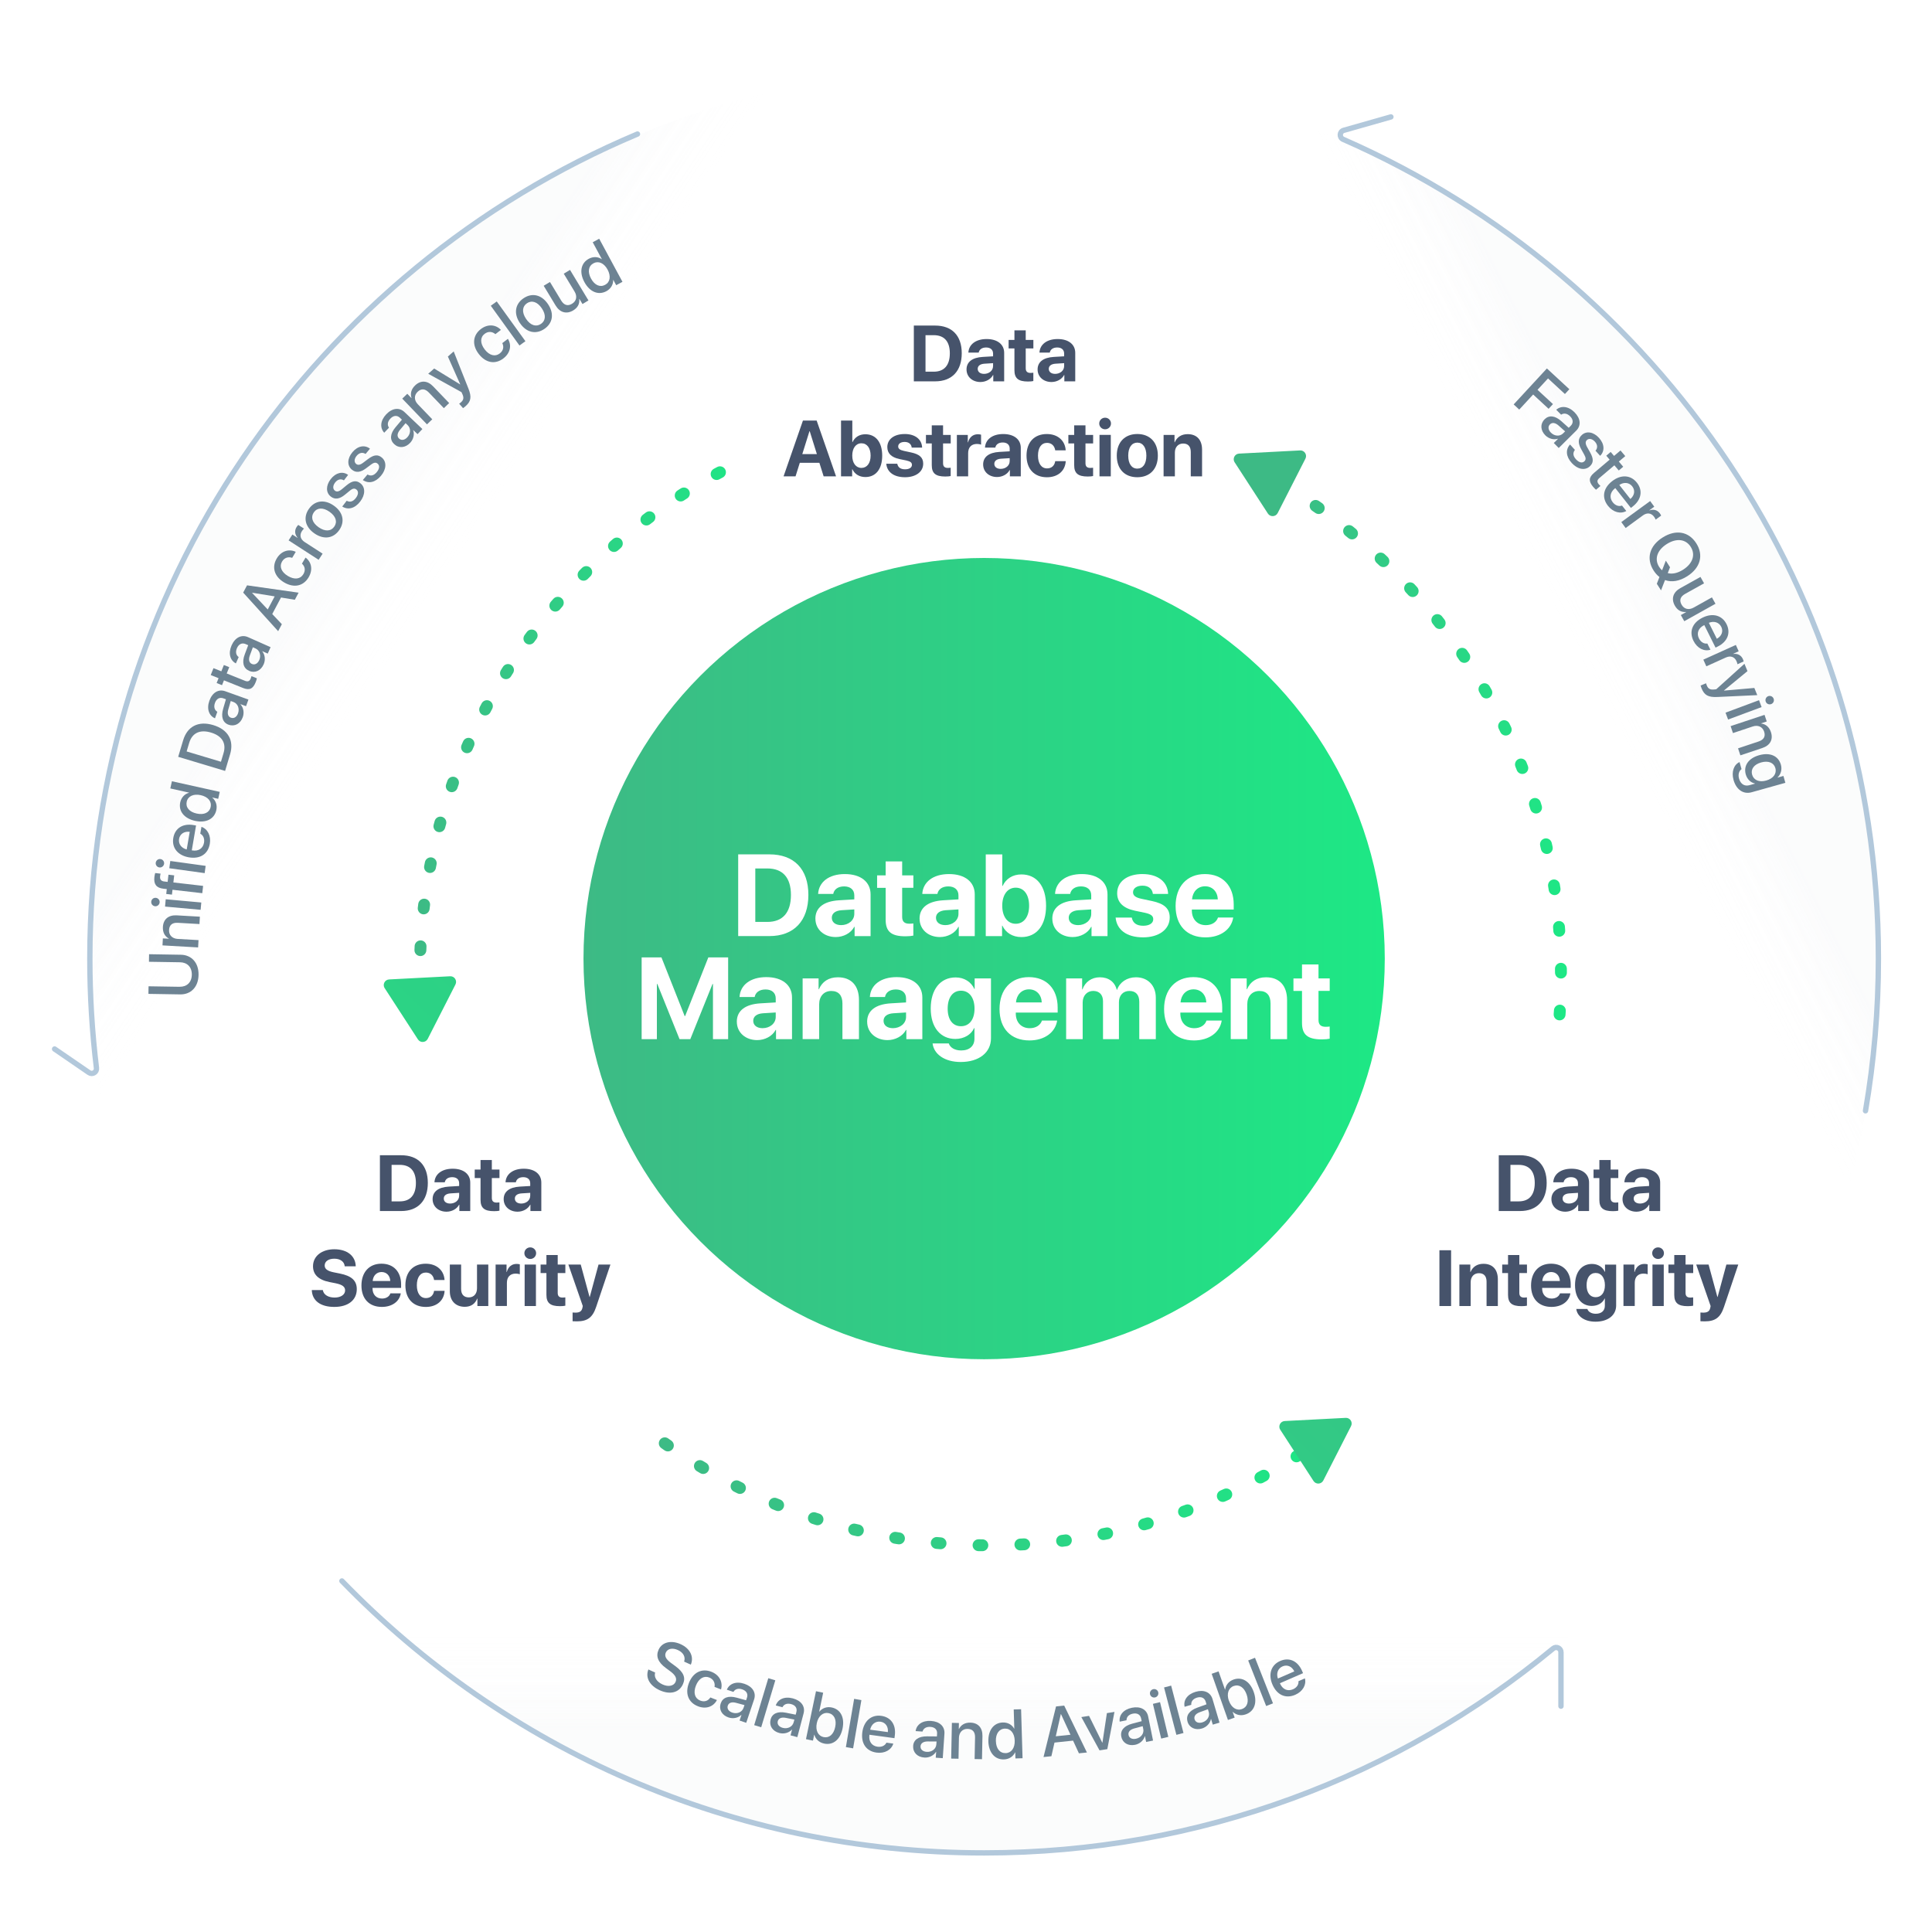 <?xml version="1.0" encoding="UTF-8"?>
<svg id="Layer_1" data-name="Layer 1" xmlns="http://www.w3.org/2000/svg" xmlns:xlink="http://www.w3.org/1999/xlink" viewBox="0 0 700 700">
  <defs>
    <style>
      .cls-1 {
        stroke: url(#linear-gradient-2);
      }

      .cls-1, .cls-2, .cls-3, .cls-4, .cls-5, .cls-6 {
        fill: none;
        stroke-linecap: round;
      }

      .cls-1, .cls-5, .cls-6 {
        stroke-dasharray: 0 0 1.38 13.79;
        stroke-miterlimit: 10;
        stroke-width: 4.3px;
      }

      .cls-7 {
        fill: #fff;
      }

      .cls-8 {
        fill: #6d8393;
      }

      .cls-2 {
        filter: url(#drop-shadow-16);
      }

      .cls-2, .cls-3, .cls-4 {
        stroke: #b2c8db;
        stroke-linejoin: round;
        stroke-width: 1.94px;
      }

      .cls-9 {
        fill: url(#linear-gradient);
        filter: url(#drop-shadow-14);
      }

      .cls-10 {
        fill: url(#linear-gradient-6);
      }

      .cls-11 {
        fill: url(#linear-gradient-9);
      }

      .cls-11, .cls-12, .cls-13 {
        opacity: .15;
      }

      .cls-14 {
        opacity: .75;
      }

      .cls-3 {
        filter: url(#drop-shadow-17);
      }

      .cls-15 {
        fill: url(#linear-gradient-5);
      }

      .cls-16 {
        fill: #46536b;
      }

      .cls-4 {
        filter: url(#drop-shadow-15);
      }

      .cls-17 {
        fill: url(#linear-gradient-7);
      }

      .cls-5 {
        stroke: url(#linear-gradient-4);
      }

      .cls-12 {
        fill: url(#linear-gradient-8);
      }

      .cls-6 {
        stroke: url(#linear-gradient-3);
      }

      .cls-13 {
        fill: url(#linear-gradient-10);
      }
    </style>
    <linearGradient id="linear-gradient" x1="211.4" y1="347.32" x2="501.73" y2="347.32" gradientUnits="userSpaceOnUse">
      <stop offset="0" stop-color="#3dba85"/>
      <stop offset="1" stop-color="#1de885"/>
    </linearGradient>
    <filter id="drop-shadow-14" filterUnits="userSpaceOnUse">
      <feOffset dx="0" dy="0"/>
      <feGaussianBlur result="blur" stdDeviation="14.33"/>
      <feFlood flood-color="#000" flood-opacity=".25"/>
      <feComposite in2="blur" operator="in"/>
      <feComposite in="SourceGraphic"/>
    </filter>
    <linearGradient id="linear-gradient-2" x1="149.97" y1="269.85" x2="274.99" y2="269.85" xlink:href="#linear-gradient"/>
    <linearGradient id="linear-gradient-3" x1="236.78" y1="539.07" x2="485.49" y2="539.07" xlink:href="#linear-gradient"/>
    <linearGradient id="linear-gradient-4" x1="461.76" y1="272.88" x2="567.72" y2="272.88" xlink:href="#linear-gradient"/>
    <linearGradient id="linear-gradient-5" x1="430.83" y1="199.93" x2="19.93" y2="610.83" xlink:href="#linear-gradient"/>
    <linearGradient id="linear-gradient-6" x1="369.22" y1="144.09" x2="-41.68" y2="554.99" xlink:href="#linear-gradient"/>
    <linearGradient id="linear-gradient-7" x1="611.47" y1="386.34" x2="200.57" y2="797.24" xlink:href="#linear-gradient"/>
    <linearGradient id="linear-gradient-8" x1="356.57" y1="671.21" x2="356.57" y2="589.94" gradientUnits="userSpaceOnUse">
      <stop offset=".54" stop-color="#d7dce2"/>
      <stop offset="1" stop-color="#fff" stop-opacity=".15"/>
    </linearGradient>
    <linearGradient id="linear-gradient-9" x1="640.98" y1="190.95" x2="567.06" y2="228.42" xlink:href="#linear-gradient-8"/>
    <linearGradient id="linear-gradient-10" x1="78.26" y1="178.8" x2="150.16" y2="226.4" xlink:href="#linear-gradient-8"/>
    <filter id="drop-shadow-15" filterUnits="userSpaceOnUse">
      <feOffset dx="0" dy="0"/>
      <feGaussianBlur result="blur-2" stdDeviation="31.99"/>
      <feFlood flood-color="#000" flood-opacity=".25"/>
      <feComposite in2="blur-2" operator="in"/>
      <feComposite in="SourceGraphic"/>
    </filter>
    <filter id="drop-shadow-16" filterUnits="userSpaceOnUse">
      <feOffset dx="0" dy="0"/>
      <feGaussianBlur result="blur-3" stdDeviation="31.99"/>
      <feFlood flood-color="#000" flood-opacity=".25"/>
      <feComposite in2="blur-3" operator="in"/>
      <feComposite in="SourceGraphic"/>
    </filter>
    <filter id="drop-shadow-17" filterUnits="userSpaceOnUse">
      <feOffset dx="0" dy="0"/>
      <feGaussianBlur result="blur-4" stdDeviation="31.99"/>
      <feFlood flood-color="#000" flood-opacity=".25"/>
      <feComposite in2="blur-4" operator="in"/>
      <feComposite in="SourceGraphic"/>
    </filter>
  </defs>
  <g>
    <circle class="cls-9" cx="356.57" cy="347.32" r="145.16"/>
    <path class="cls-1" d="m153.21,374.55c-.72-7.02-1.09-14.16-1.09-21.37,0-83.48,49.48-155.4,120.72-188.05"/>
    <path class="cls-6" d="m483.34,518.23c-34.62,26.15-77.74,41.67-124.49,41.67s-86.1-14.19-119.92-38.32"/>
    <path class="cls-5" d="m463.91,175.1c60.85,35.99,101.66,102.27,101.66,178.09,0,5.89-.24,11.72-.73,17.48"/>
    <path class="cls-15" d="m447.34,167.51l12.04,18.56c.86,1.33,2.83,1.22,3.55-.18l10.05-19.71c.72-1.41-.36-3.07-1.94-2.98l-22.09,1.15c-1.58.08-2.48,1.84-1.62,3.17Z"/>
    <path class="cls-10" d="m139.38,358.03l12.04,18.56c.86,1.33,2.83,1.22,3.55-.18l10.05-19.71c.72-1.41-.36-3.07-1.94-2.98l-22.09,1.15c-1.58.08-2.48,1.84-1.62,3.17Z"/>
    <path class="cls-17" d="m463.87,518.03l12.04,18.56c.86,1.33,2.83,1.22,3.55-.18l10.05-19.71c.72-1.41-.36-3.07-1.94-2.98l-22.09,1.15c-1.58.08-2.48,1.84-1.62,3.17Z"/>
    <g class="cls-14">
      <path class="cls-12" d="m600.28,561.28c-59.38,67.73-146.56,110.49-243.71,110.49s-184.33-42.76-243.71-110.49h133.09c33.11,17.21,70.73,26.91,110.62,26.91s77.51-9.71,110.62-26.91h133.09Z"/>
      <path class="cls-11" d="m680.58,347.78c0,39.14-6.94,76.66-19.66,111.4l-63.92-110.72v-.68c0-89.27-48.66-167.18-120.88-208.66l-63.85-110.59c152.41,26.42,268.31,159.28,268.31,319.25Z"/>
      <path class="cls-13" d="m300.86,28.53l-63.85,110.59c-72.22,41.48-120.88,119.39-120.88,208.66v.68l-63.92,110.72c-12.72-34.73-19.66-72.25-19.66-111.4,0-159.96,115.9-292.82,268.31-319.25Z"/>
    </g>
    <path class="cls-4" d="m123.88,572.81c58.89,60.76,141.38,98.53,232.68,98.53,78.31,0,150.14-27.78,206.15-74.03,1.14-.94,2.86-.14,2.86,1.34v19.53"/>
    <path class="cls-2" d="m675.91,402.46c3.07-17.92,4.67-36.34,4.67-55.14,0-132.67-79.75-246.72-193.92-296.83-1.5-.66-1.37-2.82.21-3.27l17.08-4.86"/>
    <path class="cls-3" d="m230.97,48.56C114.4,97.62,32.55,212.91,32.55,347.32c0,13.42.82,26.66,2.4,39.65.18,1.5-1.47,2.51-2.71,1.65l-12.46-8.55"/>
  </g>
  <g>
    <path class="cls-8" d="m548.43,146.53l12.04-13.03,8.14,7.52-1.61,1.74-6.12-5.65-3.81,4.13,5.6,5.17-1.58,1.71-5.6-5.18-5.04,5.46-2.02-1.87Z"/>
    <path class="cls-8" d="m559.64,151.91c1.61-1.59,3.81-1.34,6.1.72l2.64,2.37.71-.7c1.02-1.01.95-2.31-.2-3.46-1.08-1.09-2.28-1.25-3.27-.6l-1.77-1.78c1.76-1.54,4.39-1.34,6.64.93,2.21,2.23,2.45,4.82.6,6.65l-6.33,6.28-1.79-1.81,1.51-1.5-.04-.04c-1.55.48-3.35-.04-4.54-1.24-1.79-1.8-1.92-4.16-.27-5.8Zm6.71,5.1l.72-.72-2.38-2.12c-1.2-1.05-2.33-1.19-3.11-.41-.8.8-.67,1.98.34,2.99,1.31,1.32,3.24,1.45,4.43.26Z"/>
    <path class="cls-8" d="m579.36,158.68c2.03,2.23,2.11,4.8.4,6.47l-1.68-1.85c.83-.95.79-2.17-.21-3.27-.97-1.06-2.13-1.3-2.9-.6-.6.55-.61,1.36.1,2.61l1.06,1.88c1.33,2.37,1.24,3.81-.14,5.07-1.75,1.59-4.43,1.06-6.48-1.2-2.18-2.39-2.32-4.9-.66-6.74l1.77,1.95c-.83,1.09-.7,2.22.39,3.42,1.08,1.18,2.23,1.46,3.01.75.62-.56.66-1.25-.06-2.51l-1.05-1.89c-1.24-2.2-1.19-3.9.21-5.16,1.71-1.56,4.24-1.14,6.25,1.07Z"/>
    <path class="cls-8" d="m588.87,165.25l-2.34,1.98,1.59,1.88-1.61,1.36-1.59-1.88-5.44,4.61c-.85.72-.92,1.42-.22,2.25.18.21.47.52.61.63l-1.6,1.36c-.25-.18-.67-.6-1.05-1.05-1.69-2-1.59-3.42.31-5.04l5.67-4.8-1.22-1.44,1.6-1.36,1.22,1.44,2.34-1.98,1.72,2.04Z"/>
    <path class="cls-8" d="m589.24,185.15c-2.08,1.17-4.79.46-6.63-1.87-2.35-2.98-1.76-6.38,1.45-8.91,3.19-2.51,6.76-2.35,9.02.52,2.22,2.82,1.62,6.15-1.46,8.58l-.71.56-5.66-7.18-.13.1c-1.77,1.39-2.1,3.38-.78,5.05.94,1.19,2.23,1.6,3.34,1.17l1.56,1.98Zm-2.53-9.44l4,5.08c1.52-1.27,1.83-3.12.68-4.58-1.15-1.46-3.07-1.61-4.69-.5Z"/>
    <path class="cls-8" d="m597.88,181.53l1.49,2.05-1.78,1.3.04.05c1.48-.54,2.88-.14,3.78,1.09.22.31.37.61.46.79l-2,1.46c-.05-.22-.28-.63-.58-1.05-1.01-1.38-2.55-1.56-4.03-.48l-6.26,4.57-1.57-2.15,10.45-7.62Z"/>
    <path class="cls-8" d="m602.4,194.75c4.75-3.02,9.47-2.2,12.2,2.11,2.73,4.3,1.49,8.9-3.29,11.93-2.81,1.79-5.62,2.26-8.04,1.38l-1.45,3.73-1.52-2.39.95-2.45c-.81-.61-1.51-1.4-2.13-2.37-2.75-4.33-1.49-8.92,3.27-11.94Zm-.2,11.88l1.36-3.5,1.52,2.4-.82,2.12c1.63.44,3.58.02,5.55-1.23,3.5-2.22,4.58-5.44,2.77-8.29-1.81-2.85-5.18-3.23-8.68-1.01-3.49,2.21-4.58,5.43-2.76,8.28.3.48.67.89,1.05,1.22Z"/>
    <path class="cls-8" d="m610.24,225.07l-1.24-2.22,1.91-1.07-.03-.05c-1.7.13-3.11-.59-4.07-2.32-1.37-2.46-.61-4.86,1.98-6.3l7.32-4.08,1.3,2.32-6.86,3.83c-1.72.96-2.19,2.29-1.29,3.89.94,1.68,2.66,2.04,4.42,1.05l6.58-3.68,1.29,2.32-11.3,6.31Z"/>
    <path class="cls-8" d="m619.71,235.41c-2.28.72-4.78-.53-6.11-3.18-1.7-3.4-.42-6.6,3.23-8.43,3.63-1.81,7.09-.93,8.73,2.34,1.6,3.21.34,6.35-3.17,8.1l-.81.41-4.08-8.17-.14.07c-2.01,1.01-2.74,2.88-1.79,4.78.68,1.35,1.86,2.01,3.03,1.83l1.13,2.26Zm-.56-9.76l2.89,5.79c1.74-.94,2.43-2.68,1.6-4.34-.83-1.66-2.68-2.2-4.49-1.44Z"/>
    <path class="cls-8" d="m628.92,233.66l1.04,2.31-2,.91.03.06c1.55-.23,2.85.45,3.48,1.84.16.35.24.68.29.87l-2.25,1.02c0-.23-.14-.68-.36-1.15-.7-1.56-2.18-2.05-3.85-1.29l-7.06,3.19-1.09-2.42,11.78-5.33Z"/>
    <path class="cls-8" d="m616.15,248.38l1.99-.81c.03.2.2.61.28.82.46,1.14,1.19,1.56,2.58,1.43.02,0,.82-.08.83-.09l10.22-9.23,1.09,2.66-8.51,7.01.02.05,10.98-.96,1.06,2.6-14.43.67c-3.32.16-4.74-.64-5.75-3.12-.08-.21-.31-.83-.35-1.03Z"/>
    <path class="cls-8" d="m637.33,253.7l.93,2.49-12.14,4.51-.93-2.49,12.13-4.51Zm3.32-1.46c.8-.3,1.67.11,1.97.91s-.1,1.67-.9,1.96c-.78.29-1.67-.1-1.96-.9s.11-1.68.89-1.97Z"/>
    <path class="cls-8" d="m639.32,259l.8,2.4-2.05.68.02.06c1.62.2,2.92,1.22,3.55,3.11.9,2.71-.31,4.84-3.12,5.77l-7.95,2.65-.84-2.53,7.46-2.49c1.84-.61,2.57-1.82,1.99-3.57-.59-1.77-2.23-2.5-4.14-1.86l-7.16,2.39-.84-2.52,12.28-4.09Z"/>
    <path class="cls-8" d="m630.27,276.1l.72,2.57c-.94.66-1.31,1.99-.9,3.44.56,2,2.03,2.87,3.73,2.39l2.05-.57v-.05c-1.56-.32-2.86-1.54-3.35-3.32-.87-3.13.99-5.86,4.88-6.94,3.92-1.1,6.95.25,7.85,3.45.49,1.76,0,3.46-1.22,4.62v.05s2.14-.6,2.14-.6l.7,2.49-12.23,3.42c-2.97.83-5.56-.92-6.55-4.48-.82-2.94.13-5.55,2.2-6.47Zm9.67,6.7c2.56-.71,3.87-2.5,3.31-4.5-.55-1.97-2.55-2.78-5.15-2.06-2.61.73-3.83,2.45-3.28,4.42.56,2,2.55,2.86,5.12,2.14Z"/>
  </g>
  <g>
    <path class="cls-8" d="m237.37,606c-.5,1.7.58,3.36,2.73,4.33,2.05.93,3.99.54,4.65-.9.57-1.25.07-2.42-1.88-3.88l-1.59-1.17c-2.93-2.15-3.71-4.32-2.66-6.65,1.25-2.77,4.55-3.57,7.99-2.01,3.43,1.55,4.89,4.55,3.69,7.41l-2.43-1.1c.58-1.69-.3-3.3-2.26-4.19-1.89-.86-3.7-.57-4.37.91-.53,1.18-.06,2.34,1.83,3.73l1.6,1.17c3.06,2.25,3.83,4.24,2.76,6.59-1.38,3.05-4.65,3.87-8.41,2.17-3.65-1.66-5.25-4.58-4.1-7.53l2.44,1.11Z"/>
    <path class="cls-8" d="m258.89,611.2c.25-1.38-.31-2.78-1.93-3.41-1.91-.75-3.79.35-4.81,2.93-1.04,2.64-.37,4.68,1.55,5.43,1.52.6,2.85.15,3.68-1.13l2.38.93c-1.27,2.46-4,3.4-6.89,2.26-3.44-1.35-4.76-4.59-3.24-8.48,1.5-3.82,4.69-5.36,8.11-4.02,3.1,1.22,4.21,3.95,3.5,6.4l-2.36-.92Z"/>
    <path class="cls-8" d="m261.12,617.19c.72-2.15,2.81-2.91,5.78-2.09l3.42.94.32-.94c.46-1.36-.19-2.49-1.72-3.01-1.46-.49-2.6-.1-3.19.92l-2.38-.8c.89-2.17,3.33-3.16,6.36-2.14,2.97,1,4.34,3.22,3.51,5.68l-2.85,8.45-2.41-.81.68-2.02-.06-.02c-1.17,1.12-3.01,1.46-4.62.92-2.4-.81-3.58-2.87-2.83-5.07Zm8.29,1.57l.33-.97-3.08-.83c-1.54-.4-2.61-.03-2.97,1.02-.36,1.07.29,2.07,1.64,2.53,1.76.59,3.55-.15,4.08-1.75Z"/>
    <path class="cls-8" d="m278.37,608.05l2.54.76-5.11,17-2.54-.76,5.11-17Z"/>
    <path class="cls-8" d="m279.19,623.03c.58-2.19,2.6-3.09,5.62-2.47l3.48.7.25-.96c.37-1.39-.35-2.47-1.92-2.88-1.49-.39-2.6.08-3.12,1.14l-2.42-.64c.74-2.22,3.1-3.38,6.19-2.56,3.03.8,4.55,2.91,3.89,5.42l-2.27,8.62-2.46-.65.54-2.06-.06-.02c-1.09,1.2-2.9,1.66-4.54,1.23-2.45-.64-3.76-2.62-3.17-4.86Zm8.37.99l.26-.99-3.13-.62c-1.56-.3-2.61.15-2.89,1.22-.29,1.09.43,2.04,1.81,2.41,1.79.47,3.52-.39,3.95-2.02Z"/>
    <path class="cls-8" d="m295.05,628.51h-.05s-.45,2.15-.45,2.15l-2.53-.53,3.63-17.37,2.6.54-1.44,6.86h.06c1.07-1.3,2.7-1.89,4.49-1.51,3.19.67,4.75,3.63,3.91,7.64-.84,4.02-3.44,6.12-6.66,5.44-1.85-.39-3.1-1.59-3.57-3.22Zm.89-4.18c-.55,2.64.48,4.64,2.45,5.05,2.05.43,3.66-.97,4.22-3.65.56-2.66-.36-4.61-2.4-5.04-1.97-.41-3.72,1.03-4.27,3.64Z"/>
    <path class="cls-8" d="m309.48,615.53l2.62.45-3,17.48-2.62-.45,2.99-17.48Z"/>
    <path class="cls-8" d="m323.66,631.74c-.69,2.29-3.13,3.66-6.07,3.26-3.77-.51-5.7-3.37-5.15-7.42.55-4.02,3.23-6.39,6.85-5.9,3.56.49,5.44,3.3,4.91,7.19l-.12.9-9.06-1.24-.02.16c-.3,2.23.84,3.89,2.95,4.18,1.5.2,2.71-.4,3.22-1.47l2.5.34Zm-8.38-5.04l6.41.87c.21-1.97-.85-3.52-2.69-3.77-1.84-.25-3.33.97-3.72,2.9Z"/>
    <path class="cls-8" d="m330.85,632.6c.15-2.26,1.98-3.52,5.06-3.49l3.55.03.07-.99c.1-1.44-.81-2.36-2.43-2.47-1.53-.1-2.54.57-2.85,1.7l-2.5-.17c.31-2.32,2.41-3.9,5.6-3.68,3.13.21,5.01,2.01,4.84,4.6l-.61,8.89-2.54-.17.15-2.12h-.06c-.85,1.38-2.54,2.18-4.23,2.06-2.53-.17-4.19-1.86-4.03-4.18Zm8.41-.6l.07-1.02-3.19-.02c-1.59,0-2.53.64-2.61,1.74-.08,1.13.8,1.93,2.23,2.03,1.85.13,3.39-1.05,3.5-2.73Z"/>
    <path class="cls-8" d="m344.9,624.23l2.53.05-.04,2.16h.06c.73-1.46,2.13-2.34,4.12-2.3,2.85.06,4.45,1.91,4.39,4.87l-.17,8.38-2.67-.05.16-7.86c.04-1.94-.85-3.03-2.7-3.07-1.87-.04-3.1,1.27-3.14,3.27l-.15,7.54-2.66-.05.26-12.94Z"/>
    <path class="cls-8" d="m358.11,630.93c-.12-4.08,1.97-6.74,5.21-6.84,1.86-.06,3.36.84,4.13,2.24h.05s-.21-6.96-.21-6.96l2.67-.08.53,17.75-2.58.08-.07-2.2h-.05c-.72,1.5-2.17,2.49-4.05,2.55-3.27.1-5.51-2.45-5.64-6.53Zm2.72-.08c.08,2.73,1.45,4.4,3.55,4.34,2.04-.06,3.36-1.84,3.27-4.54-.08-2.68-1.5-4.4-3.54-4.34-2.1.06-3.37,1.82-3.29,4.54Z"/>
    <path class="cls-8" d="m388.79,630.66l-6.73.71-1.12,4.94-2.85.3,4.53-18.33,2.96-.31,8.23,16.99-2.9.3-2.12-4.6Zm-6.26-1.57l5.33-.56-3.44-7.47h-.07s-1.82,8.03-1.82,8.03Z"/>
    <path class="cls-8" d="m401.2,633.75l-2.82.44-6.59-12.06,2.79-.44,4.8,9.72h.05s1.62-10.72,1.62-10.72l2.74-.43-2.59,13.49Z"/>
    <path class="cls-8" d="m406.27,629.22c-.45-2.22.97-3.92,3.95-4.7l3.43-.91-.2-.98c-.29-1.41-1.41-2.06-3-1.74-1.51.31-2.3,1.22-2.3,2.4l-2.46.5c-.32-2.32,1.29-4.4,4.43-5.04,3.07-.62,5.37.61,5.88,3.15l1.77,8.74-2.5.51-.42-2.09h-.06c-.45,1.57-1.87,2.79-3.54,3.12-2.48.5-4.53-.69-4.99-2.97Zm7.95-2.8l-.2-1-3.08.83c-1.53.42-2.27,1.29-2.05,2.37.22,1.11,1.29,1.65,2.69,1.36,1.82-.37,2.99-1.91,2.65-3.56Z"/>
    <path class="cls-8" d="m416.68,613.87c-.2-.83.32-1.64,1.14-1.84.83-.2,1.64.3,1.84,1.13.19.81-.3,1.64-1.13,1.84-.83.2-1.66-.31-1.85-1.13Zm1.04,3.47l2.58-.62,3,12.58-2.58.62-3-12.58Z"/>
    <path class="cls-8" d="m421.76,611.4l2.57-.67,4.47,17.17-2.57.67-4.47-17.17Z"/>
    <path class="cls-8" d="m430.27,623.76c-.65-2.17.62-4,3.52-5.04l3.34-1.21-.28-.96c-.41-1.38-1.59-1.93-3.15-1.47-1.47.44-2.18,1.42-2.08,2.6l-2.41.72c-.52-2.28.89-4.5,3.96-5.42,3.01-.9,5.4.13,6.14,2.61l2.54,8.55-2.44.73-.61-2.04-.06.02c-.31,1.59-1.62,2.93-3.25,3.42-2.43.72-4.58-.28-5.24-2.51Zm7.67-3.5l-.29-.98-3,1.1c-1.49.56-2.15,1.49-1.83,2.55.32,1.09,1.43,1.53,2.8,1.12,1.78-.53,2.81-2.17,2.33-3.79Z"/>
    <path class="cls-8" d="m446.66,620.22l-.05.02.73,2.08-2.43.86-5.9-16.73,2.5-.88,2.33,6.61.06-.02c.23-1.67,1.32-3.02,3.05-3.63,3.07-1.08,5.94.64,7.3,4.51,1.37,3.87.23,7.01-2.87,8.1-1.79.63-3.47.25-4.73-.9Zm-1.41-4.03c.9,2.54,2.81,3.72,4.71,3.05,1.97-.7,2.62-2.73,1.71-5.31-.9-2.56-2.69-3.76-4.67-3.06-1.9.67-2.65,2.81-1.76,5.33Z"/>
    <path class="cls-8" d="m452.24,601.62l2.47-.98,6.52,16.51-2.47.98-6.52-16.51Z"/>
    <path class="cls-8" d="m472.79,608.11c.61,2.31-.77,4.75-3.49,5.94-3.48,1.52-6.62.08-8.25-3.66-1.62-3.72-.56-7.14,2.79-8.59,3.29-1.43,6.36,0,7.92,3.59l.36.83-8.38,3.65.06.15c.9,2.06,2.73,2.89,4.68,2.04,1.39-.6,2.11-1.75,1.98-2.93l2.31-1.01Zm-9.77.05l5.93-2.58c-.85-1.79-2.55-2.56-4.26-1.82-1.7.74-2.33,2.56-1.68,4.41Z"/>
  </g>
  <g>
    <path class="cls-8" d="m65.11,357.52c2.53.04,4.34-1.53,4.39-4.36.04-2.83-1.71-4.47-4.25-4.51l-11.28-.18.04-2.74,11.51.19c3.83.06,6.49,2.84,6.42,7.29-.07,4.45-2.82,7.14-6.65,7.08l-11.51-.19.04-2.75,11.28.18Z"/>
    <path class="cls-8" d="m58.87,342.53l.14-2.53,2.16.12v-.06c-1.43-.78-2.26-2.21-2.15-4.2.16-2.85,2.07-4.38,5.03-4.21l8.37.48-.15,2.67-7.85-.45c-1.94-.11-3.06.74-3.17,2.58-.11,1.87,1.15,3.15,3.15,3.26l7.53.43-.15,2.65-12.92-.74Z"/>
    <path class="cls-8" d="m56.18,328.35c-.85-.08-1.46-.82-1.38-1.67.08-.85.81-1.46,1.66-1.38.83.08,1.46.81,1.38,1.66-.08.85-.83,1.47-1.66,1.39Zm3.62.12l.24-2.65,12.89,1.17-.24,2.65-12.89-1.17Z"/>
    <path class="cls-8" d="m62.5,322.37l-.2,1.77-2.07-.24.2-1.77-1.26-.14c-2.49-.29-3.53-1.59-3.23-4.21.06-.54.19-1.13.29-1.46l1.96.22c-.08.25-.14.6-.18.96-.13,1.15.38,1.75,1.52,1.88l1.21.14.3-2.6,2.07.24-.29,2.57,10.77,1.24-.3,2.65-10.77-1.24Z"/>
    <path class="cls-8" d="m57.73,314.29c-.84-.12-1.42-.89-1.3-1.73.12-.84.88-1.42,1.72-1.3.83.11,1.42.88,1.3,1.72-.12.84-.89,1.43-1.72,1.31Zm3.61.29l.36-2.63,12.81,1.77-.36,2.63-12.81-1.77Z"/>
    <path class="cls-8" d="m72.97,299.57c2.26.76,3.55,3.25,3.05,6.17-.64,3.74-3.56,5.58-7.58,4.89-4-.68-6.27-3.44-5.65-7.04.61-3.54,3.48-5.32,7.34-4.65l.9.15-1.54,9,.16.03c2.22.38,3.91-.7,4.27-2.8.26-1.49-.31-2.72-1.36-3.26l.43-2.48Zm-5.32,8.19l1.09-6.37c-1.96-.27-3.54.73-3.86,2.56-.31,1.83.86,3.35,2.76,3.82Z"/>
    <path class="cls-8" d="m70.66,297.41c-3.99-.89-6.05-3.56-5.35-6.73.4-1.81,1.64-3.05,3.19-3.45v-.05s-6.79-1.51-6.79-1.51l.58-2.61,17.33,3.85-.56,2.52-2.15-.48v.05c1.27,1.06,1.87,2.71,1.46,4.55-.71,3.19-3.73,4.74-7.71,3.86Zm.59-2.65c2.67.59,4.62-.32,5.08-2.37.44-1.99-.95-3.7-3.6-4.29-2.62-.58-4.63.37-5.08,2.36-.46,2.05.94,3.71,3.59,4.3Z"/>
    <path class="cls-8" d="m66.36,268.21c1.52-5.05,5.53-7.11,10.89-5.5,5.37,1.61,7.63,5.54,6.11,10.61l-1.8,6-17-5.11,1.8-6Zm13.7,7.78l.93-3.11c1.08-3.6-.52-6.26-4.54-7.46-4-1.2-6.82.13-7.9,3.73l-.93,3.11,12.44,3.74Z"/>
    <path class="cls-8" d="m82.84,262.59c-2.13-.76-2.85-2.87-1.98-5.82l1-3.41-.94-.34c-1.36-.49-2.49.14-3.04,1.67-.52,1.45-.15,2.6.86,3.21l-.85,2.36c-2.15-.93-3.1-3.38-2.02-6.4,1.06-2.95,3.3-4.28,5.74-3.41l8.4,3.01-.86,2.4-2-.72-.02.06c1.1,1.19,1.41,3.04.83,4.64-.85,2.39-2.93,3.52-5.12,2.74Zm1.72-8.26l-.96-.34-.89,3.07c-.43,1.53-.07,2.61.97,2.99,1.07.38,2.08-.25,2.56-1.59.63-1.75-.09-3.55-1.67-4.12Z"/>
    <path class="cls-8" d="m77.35,242.09l2.84,1.14.92-2.28,1.95.78-.92,2.28,6.62,2.66c1.04.42,1.69.15,2.09-.86.1-.25.24-.66.27-.83l1.95.78c-.04.3-.22.87-.44,1.42-.97,2.43-2.28,3.01-4.6,2.08l-6.89-2.76-.7,1.75-1.95-.78.7-1.75-2.84-1.14.99-2.48Z"/>
    <path class="cls-8" d="m90.23,243.04c-2.07-.92-2.64-3.07-1.55-5.95l1.25-3.32-.91-.4c-1.32-.58-2.5-.04-3.16,1.44-.62,1.41-.34,2.58.62,3.26l-1.02,2.29c-2.08-1.08-2.84-3.6-1.55-6.53,1.27-2.87,3.6-4.03,5.98-2.97l8.15,3.62-1.03,2.33-1.95-.86-.02.06c1.01,1.27,1.18,3.13.49,4.69-1.03,2.32-3.19,3.3-5.31,2.35Zm2.32-8.11l-.93-.41-1.11,2.99c-.54,1.5-.27,2.6.75,3.05,1.03.46,2.09-.1,2.67-1.4.75-1.7.17-3.54-1.37-4.23Z"/>
    <path class="cls-8" d="m101.81,216.5l-3.17,5.98,3.48,3.68-1.34,2.53-12.67-13.98,1.4-2.63,18.68,2.66-1.37,2.57-5-.82Zm-4.8,4.32l2.51-4.74-8.12-1.32-.04.07,5.64,5.99Z"/>
    <path class="cls-8" d="m105.87,202.12c-1.32-.47-2.79-.15-3.68,1.34-1.05,1.76-.28,3.8,2.11,5.23,2.44,1.46,4.55,1.13,5.61-.65.84-1.4.62-2.78-.51-3.82l1.31-2.2c2.22,1.65,2.7,4.5,1.1,7.17-1.9,3.18-5.31,3.95-8.9,1.81-3.53-2.1-4.52-5.5-2.64-8.66,1.71-2.86,4.58-3.51,6.89-2.4l-1.3,2.18Z"/>
    <path class="cls-8" d="m104.56,195.8l1.38-2.13,1.85,1.2.03-.05c-1.04-1.18-1.16-2.64-.33-3.92.21-.32.44-.57.58-.71l2.08,1.34c-.19.13-.49.49-.77.92-.93,1.44-.54,2.95,1,3.94l6.51,4.21-1.44,2.23-10.87-7.03Z"/>
    <path class="cls-8" d="m113.89,193.24c-3.4-2.38-4.09-5.85-1.97-8.87,2.11-3.02,5.6-3.57,9.01-1.18,3.41,2.39,4.1,5.84,1.98,8.87-2.12,3.03-5.6,3.57-9.02,1.18Zm5.48-7.83c-2.35-1.64-4.47-1.48-5.66.22s-.62,3.75,1.73,5.4c2.36,1.65,4.48,1.49,5.67-.22,1.2-1.71.62-3.75-1.74-5.4Z"/>
    <path class="cls-8" d="m119.83,173.59c1.84-2.39,4.36-2.92,6.3-1.53l-1.52,1.98c-1.08-.65-2.27-.4-3.18.78-.88,1.14-.91,2.33-.09,2.96.64.5,1.44.37,2.55-.55l1.66-1.38c2.1-1.72,3.54-1.89,5.02-.75,1.87,1.44,1.82,4.18-.05,6.6-1.97,2.56-4.42,3.14-6.52,1.83l1.61-2.09c1.22.63,2.31.3,3.3-.98.98-1.27,1.05-2.45.21-3.1-.66-.51-1.35-.43-2.46.5l-1.67,1.37c-1.95,1.6-3.63,1.85-5.12.7-1.83-1.41-1.86-3.98-.04-6.34Z"/>
    <path class="cls-8" d="m127.69,163.83c1.94-2.31,4.47-2.73,6.36-1.26l-1.6,1.91c-1.05-.69-2.25-.49-3.21.65-.92,1.1-1,2.29-.21,2.95.62.52,1.42.43,2.57-.44l1.72-1.3c2.17-1.63,3.61-1.74,5.04-.54,1.81,1.52,1.64,4.25-.32,6.58-2.08,2.48-4.54,2.94-6.58,1.55l1.69-2.01c1.19.68,2.29.4,3.34-.84,1.03-1.22,1.15-2.4.34-3.08-.64-.54-1.33-.49-2.48.39l-1.73,1.29c-2.01,1.52-3.7,1.69-5.14.48-1.77-1.49-1.69-4.05.22-6.33Z"/>
    <path class="cls-8" d="m142.79,160.89c-1.64-1.56-1.46-3.77.54-6.12l2.29-2.71-.72-.69c-1.04-.99-2.34-.88-3.46.3-1.06,1.12-1.18,2.32-.5,3.29l-1.73,1.82c-1.59-1.72-1.47-4.35.73-6.67,2.16-2.28,4.75-2.59,6.63-.8l6.47,6.14-1.75,1.85-1.54-1.46-.04.04c.53,1.54.06,3.35-1.11,4.58-1.74,1.84-4.11,2.04-5.79.44Zm4.9-6.87l-.74-.7-2.05,2.45c-1.01,1.23-1.12,2.36-.32,3.12.82.78,2,.61,2.98-.43,1.28-1.35,1.35-3.28.13-4.44Z"/>
    <path class="cls-8" d="m145.74,144.43l1.83-1.75,1.5,1.56.04-.04c-.52-1.55-.15-3.16,1.28-4.54,2.06-1.98,4.5-1.8,6.55.34l5.8,6.04-1.92,1.85-5.44-5.67c-1.35-1.4-2.74-1.54-4.07-.26-1.35,1.29-1.3,3.09.09,4.53l5.22,5.43-1.92,1.84-8.96-9.33Z"/>
    <path class="cls-8" d="m167.78,147.89l-1.42-1.62c.18-.09.51-.38.68-.53.92-.81,1.08-1.64.51-2.9-.02-.02-.34-.75-.35-.76l-12.05-6.66,2.16-1.9,9.4,5.76.04-.03-4.48-10.07,2.11-1.85,5.33,13.43c1.23,3.09.94,4.69-1.08,6.45-.17.15-.68.56-.85.67Z"/>
    <path class="cls-8" d="m179.48,121.07c-1.05-.93-2.54-1.16-3.91-.1-1.63,1.25-1.65,3.43.04,5.63,1.73,2.25,3.82,2.72,5.46,1.46,1.29-1,1.59-2.36.92-3.74l2.03-1.56c1.46,2.35.86,5.18-1.61,7.08-2.93,2.26-6.38,1.73-8.94-1.58-2.51-3.25-2.18-6.78.73-9.02,2.64-2.03,5.55-1.58,7.29.29l-2.01,1.55Z"/>
    <path class="cls-8" d="m177.82,110.78l2.16-1.56,10.39,14.4-2.16,1.56-10.39-14.4Z"/>
    <path class="cls-8" d="m188.36,117.04c-2.32-3.45-1.71-6.93,1.35-8.99,3.06-2.06,6.51-1.31,8.84,2.14,2.33,3.46,1.73,6.93-1.34,9s-6.52,1.31-8.84-2.15Zm7.94-5.34c-1.6-2.38-3.64-2.99-5.37-1.83-1.72,1.16-1.93,3.28-.33,5.66,1.61,2.39,3.65,3,5.38,1.84,1.74-1.17,1.93-3.28.32-5.67Z"/>
    <path class="cls-8" d="m213.23,108.84l-2.18,1.32-1.13-1.87-.05.03c.19,1.7-.48,3.12-2.18,4.15-2.41,1.46-4.83.78-6.37-1.76l-4.33-7.17,2.27-1.37,4.07,6.73c1.02,1.68,2.37,2.11,3.93,1.16,1.64-.99,1.95-2.73.9-4.45l-3.9-6.45,2.27-1.37,6.69,11.08Z"/>
    <path class="cls-8" d="m211.74,102.21c-1.94-3.59-1.27-6.9,1.59-8.45,1.63-.88,3.38-.76,4.69.15l.04-.02-3.31-6.12,2.35-1.27,8.43,15.61-2.27,1.23-1.05-1.94-.04.02c.03,1.66-.82,3.19-2.47,4.09-2.88,1.55-6.02.29-7.96-3.3Zm2.39-1.29c1.3,2.4,3.27,3.28,5.12,2.28,1.8-.97,2.17-3.14.89-5.52-1.27-2.36-3.31-3.26-5.11-2.29-1.85,1-2.19,3.14-.9,5.53Z"/>
  </g>
  <g>
    <path class="cls-16" d="m145.37,418.57c6.07,0,9.64,3.61,9.64,10.03s-3.57,10.18-9.64,10.18h-7.72v-20.21h7.72Zm-3.49,16.71h2.98c3.78,0,5.83-2.3,5.83-6.67s-2.1-6.56-5.83-6.56h-2.98v13.22Z"/>
    <path class="cls-16" d="m156.74,434.47c0-2.73,2.1-4.31,5.84-4.54l3.78-.22v-.99c0-1.4-.98-2.21-2.52-2.21s-2.49.76-2.69,1.86h-3.74c.15-2.91,2.63-4.92,6.61-4.92s6.36,1.99,6.36,5.01v10.32h-3.95v-2.3h-.08c-.84,1.6-2.7,2.54-4.58,2.54-2.86,0-5.03-1.85-5.03-4.55Zm9.62-1.19v-1.09l-3.17.2c-1.53.11-2.4.8-2.4,1.86,0,1.12.92,1.82,2.31,1.82,1.78,0,3.25-1.16,3.25-2.79Z"/>
    <path class="cls-16" d="m178.2,420.3v3.46h2.77v3.08h-2.77v7.19c0,1.15.56,1.69,1.76,1.69.36,0,.74-.03,1-.07v3.01c-.42.1-1.12.17-1.95.17-3.53,0-4.9-1.18-4.9-4.1v-7.89h-2.11v-3.08h2.11v-3.46h4.09Z"/>
    <path class="cls-16" d="m182.49,434.47c0-2.73,2.1-4.31,5.84-4.54l3.78-.22v-.99c0-1.4-.98-2.21-2.52-2.21s-2.49.76-2.69,1.86h-3.74c.15-2.91,2.63-4.92,6.61-4.92s6.36,1.99,6.36,5.01v10.32h-3.95v-2.3h-.08c-.84,1.6-2.7,2.54-4.58,2.54-2.86,0-5.03-1.85-5.03-4.55Zm9.62-1.19v-1.09l-3.17.2c-1.53.11-2.4.8-2.4,1.86,0,1.12.92,1.82,2.31,1.82,1.78,0,3.25-1.16,3.25-2.79Z"/>
    <path class="cls-16" d="m116.97,467.43c.27,1.69,1.98,2.7,4.27,2.7s3.8-1.09,3.8-2.58c0-1.33-.95-2.09-3.49-2.61l-2.13-.42c-4.03-.8-6.01-2.73-6.01-5.74,0-3.7,3.22-6.15,7.72-6.15,4.72,0,7.69,2.47,7.76,6.18h-3.99c-.14-1.72-1.64-2.76-3.77-2.76s-3.49.98-3.49,2.46c0,1.25.98,2.02,3.36,2.49l2.14.43c4.27.85,6.13,2.58,6.13,5.65,0,3.95-3.1,6.44-8.15,6.44s-8.03-2.3-8.15-6.11h3.99Z"/>
    <path class="cls-16" d="m145.21,468.6c-.45,2.94-3.14,4.92-6.85,4.92-4.62,0-7.4-2.96-7.4-7.76s2.8-7.9,7.24-7.9,7.13,2.96,7.13,7.52v1.25h-10.35v.25c0,2.14,1.36,3.61,3.45,3.61,1.5,0,2.65-.74,3.03-1.89h3.75Zm-10.18-4.48h6.37c-.08-1.92-1.33-3.24-3.15-3.24s-3.08,1.36-3.22,3.24Z"/>
    <path class="cls-16" d="m157.28,463.77c-.24-1.58-1.29-2.7-2.97-2.7-2.02,0-3.28,1.71-3.28,4.61s1.26,4.64,3.29,4.64c1.64,0,2.7-.98,2.96-2.62h3.81c-.21,3.54-2.86,5.83-6.81,5.83-4.52,0-7.4-2.94-7.4-7.84s2.87-7.82,7.37-7.82c4.06,0,6.64,2.51,6.82,5.91h-3.8Z"/>
    <path class="cls-16" d="m176.92,473.2h-3.95v-2.7h-.08c-.74,1.89-2.23,2.98-4.5,2.98-3.25,0-5.41-2.12-5.41-5.62v-9.68h4.09v8.82c0,2,1,3.07,2.8,3.07s2.96-1.3,2.96-3.29v-8.6h4.09v15.02Z"/>
    <path class="cls-16" d="m179.58,458.18h3.95v2.7h.08c.53-1.91,1.81-2.94,3.57-2.94.48,0,.88.07,1.16.15v3.6c-.34-.14-.9-.24-1.49-.24-2.02,0-3.19,1.23-3.19,3.35v8.39h-4.09v-15.02Z"/>
    <path class="cls-16" d="m189.99,454.05c0-1.16.94-2.1,2.13-2.1s2.13.94,2.13,2.1-.94,2.1-2.13,2.1-2.13-.95-2.13-2.1Zm.1,4.13h4.09v15.02h-4.09v-15.02Z"/>
    <path class="cls-16" d="m202.07,454.72v3.46h2.77v3.08h-2.77v7.19c0,1.15.56,1.69,1.76,1.69.36,0,.74-.03,1-.07v3.01c-.42.1-1.12.17-1.95.17-3.53,0-4.9-1.18-4.9-4.1v-7.89h-2.11v-3.08h2.11v-3.46h4.09Z"/>
    <path class="cls-16" d="m207.46,478.72v-3.17c.14.03.88.04,1.04.04,1.49,0,2.23-.48,2.51-1.67,0-.07.15-.66.14-.73l-5.22-15.02h4.48l3.19,11.74h.08l3.18-11.74h4.31l-5.17,15.34c-1.28,3.85-3.17,5.24-6.99,5.24-.15,0-1.42-.01-1.55-.04Z"/>
  </g>
  <g>
    <path class="cls-16" d="m338.82,117.96c6.07,0,9.64,3.61,9.64,10.03s-3.57,10.18-9.64,10.18h-7.72v-20.21h7.72Zm-3.49,16.71h2.98c3.78,0,5.83-2.3,5.83-6.67s-2.1-6.56-5.83-6.56h-2.98v13.22Z"/>
    <path class="cls-16" d="m350.19,133.86c0-2.73,2.1-4.31,5.84-4.54l3.78-.22v-.99c0-1.4-.98-2.21-2.52-2.21s-2.49.76-2.69,1.86h-3.74c.15-2.91,2.63-4.92,6.61-4.92s6.36,1.99,6.36,5.01v10.32h-3.95v-2.3h-.08c-.84,1.6-2.7,2.54-4.58,2.54-2.86,0-5.03-1.85-5.03-4.55Zm9.62-1.19v-1.09l-3.17.2c-1.53.11-2.4.8-2.4,1.86,0,1.12.92,1.82,2.31,1.82,1.78,0,3.25-1.16,3.25-2.79Z"/>
    <path class="cls-16" d="m371.64,119.7v3.46h2.77v3.08h-2.77v7.19c0,1.15.56,1.69,1.76,1.69.36,0,.74-.03,1-.07v3.01c-.42.1-1.12.17-1.95.17-3.53,0-4.9-1.18-4.9-4.1v-7.89h-2.11v-3.08h2.11v-3.46h4.09Z"/>
    <path class="cls-16" d="m375.94,133.86c0-2.73,2.1-4.31,5.84-4.54l3.78-.22v-.99c0-1.4-.98-2.21-2.52-2.21s-2.49.76-2.69,1.86h-3.74c.15-2.91,2.63-4.92,6.61-4.92s6.36,1.99,6.36,5.01v10.32h-3.95v-2.3h-.08c-.84,1.6-2.7,2.54-4.58,2.54-2.86,0-5.03-1.85-5.03-4.55Zm9.62-1.19v-1.09l-3.17.2c-1.53.11-2.4.8-2.4,1.86,0,1.12.92,1.82,2.31,1.82,1.78,0,3.25-1.16,3.25-2.79Z"/>
    <path class="cls-16" d="m296.88,167.69h-7.1l-1.54,4.9h-4.34l7.02-20.21h4.97l7.03,20.21h-4.5l-1.54-4.9Zm-6.19-3.17h5.28l-2.59-8.28h-.1l-2.59,8.28Z"/>
    <path class="cls-16" d="m308.83,170.01h-.08v2.58h-4.03v-20.21h4.09v7.8h.08c.83-1.78,2.49-2.84,4.64-2.84,3.78,0,6.11,2.9,6.11,7.75s-2.31,7.75-6.09,7.75c-2.2,0-3.88-1.06-4.71-2.82Zm-.04-4.93c0,2.72,1.34,4.45,3.33,4.45s3.32-1.71,3.32-4.45-1.29-4.47-3.32-4.47-3.33,1.78-3.33,4.47Z"/>
    <path class="cls-16" d="m327.78,157.25c3.85,0,6.23,1.98,6.32,4.92h-3.77c-.13-1.22-1.04-2.05-2.55-2.05-1.42,0-2.35.64-2.35,1.64,0,.77.56,1.29,2.07,1.61l2.56.55c3.14.66,4.43,1.89,4.43,4.09,0,2.96-2.7,4.9-6.57,4.9-4.15,0-6.54-1.93-6.81-4.89h3.99c.25,1.32,1.19,2.02,2.82,2.02,1.54,0,2.49-.63,2.49-1.61,0-.8-.52-1.25-1.99-1.58l-2.56-.53c-2.9-.62-4.37-2.07-4.37-4.33,0-2.86,2.47-4.73,6.29-4.73Z"/>
    <path class="cls-16" d="m341.69,154.12v3.46h2.77v3.08h-2.77v7.19c0,1.15.56,1.69,1.76,1.69.36,0,.74-.03,1-.07v3.01c-.42.1-1.12.17-1.95.17-3.53,0-4.9-1.18-4.9-4.1v-7.89h-2.11v-3.08h2.11v-3.46h4.09Z"/>
    <path class="cls-16" d="m346.7,157.58h3.95v2.7h.08c.53-1.91,1.81-2.94,3.57-2.94.48,0,.88.07,1.16.15v3.6c-.34-.14-.9-.24-1.49-.24-2.02,0-3.19,1.23-3.19,3.35v8.39h-4.09v-15.02Z"/>
    <path class="cls-16" d="m356.21,168.28c0-2.73,2.1-4.31,5.84-4.54l3.78-.22v-.99c0-1.4-.98-2.21-2.52-2.21s-2.49.76-2.69,1.86h-3.74c.15-2.91,2.63-4.92,6.61-4.92s6.36,1.99,6.36,5.01v10.32h-3.95v-2.3h-.08c-.84,1.6-2.7,2.54-4.58,2.54-2.86,0-5.03-1.85-5.03-4.55Zm9.62-1.19v-1.09l-3.17.2c-1.53.11-2.4.8-2.4,1.86,0,1.12.92,1.82,2.31,1.82,1.78,0,3.25-1.16,3.25-2.79Z"/>
    <path class="cls-16" d="m382.33,163.16c-.24-1.58-1.29-2.7-2.97-2.7-2.02,0-3.28,1.71-3.28,4.61s1.26,4.64,3.29,4.64c1.64,0,2.7-.98,2.96-2.62h3.81c-.21,3.54-2.86,5.83-6.81,5.83-4.52,0-7.4-2.94-7.4-7.84s2.87-7.82,7.37-7.82c4.06,0,6.64,2.51,6.82,5.91h-3.8Z"/>
    <path class="cls-16" d="m393.29,154.12v3.46h2.77v3.08h-2.77v7.19c0,1.15.56,1.69,1.76,1.69.36,0,.74-.03,1-.07v3.01c-.42.1-1.12.17-1.95.17-3.53,0-4.9-1.18-4.9-4.1v-7.89h-2.11v-3.08h2.11v-3.46h4.09Z"/>
    <path class="cls-16" d="m398.27,153.44c0-1.16.94-2.1,2.13-2.1s2.13.94,2.13,2.1-.94,2.1-2.13,2.1-2.13-.95-2.13-2.1Zm.1,4.13h4.09v15.02h-4.09v-15.02Z"/>
    <path class="cls-16" d="m404.63,165.07c0-4.86,2.94-7.82,7.44-7.82s7.44,2.94,7.44,7.82-2.9,7.84-7.44,7.84-7.44-2.91-7.44-7.84Zm10.72.01c0-2.98-1.29-4.71-3.28-4.71s-3.29,1.72-3.29,4.71,1.27,4.71,3.29,4.71,3.28-1.7,3.28-4.71Z"/>
    <path class="cls-16" d="m421.6,157.58h3.95v2.68h.08c.8-1.86,2.38-2.96,4.69-2.96,3.33,0,5.21,2.1,5.21,5.62v9.68h-4.09v-8.82c0-1.96-.92-3.08-2.76-3.08s-3,1.34-3,3.29v8.61h-4.09v-15.02Z"/>
  </g>
  <g>
    <path class="cls-16" d="m550.75,418.57c6.07,0,9.64,3.61,9.64,10.03s-3.57,10.18-9.64,10.18h-7.72v-20.21h7.72Zm-3.49,16.71h2.98c3.78,0,5.83-2.3,5.83-6.67s-2.1-6.56-5.83-6.56h-2.98v13.22Z"/>
    <path class="cls-16" d="m562.11,434.47c0-2.73,2.1-4.31,5.84-4.54l3.78-.22v-.99c0-1.4-.98-2.21-2.52-2.21s-2.49.76-2.69,1.86h-3.74c.15-2.91,2.63-4.92,6.61-4.92s6.36,1.99,6.36,5.01v10.32h-3.95v-2.3h-.08c-.84,1.6-2.7,2.54-4.58,2.54-2.86,0-5.03-1.85-5.03-4.55Zm9.62-1.19v-1.09l-3.17.2c-1.53.11-2.4.8-2.4,1.86,0,1.12.92,1.82,2.31,1.82,1.78,0,3.25-1.16,3.25-2.79Z"/>
    <path class="cls-16" d="m583.57,420.3v3.46h2.77v3.08h-2.77v7.19c0,1.15.56,1.69,1.76,1.69.36,0,.74-.03,1-.07v3.01c-.42.1-1.12.17-1.95.17-3.53,0-4.9-1.18-4.9-4.1v-7.89h-2.11v-3.08h2.11v-3.46h4.09Z"/>
    <path class="cls-16" d="m587.87,434.47c0-2.73,2.1-4.31,5.84-4.54l3.78-.22v-.99c0-1.4-.98-2.21-2.52-2.21s-2.49.76-2.69,1.86h-3.74c.15-2.91,2.63-4.92,6.61-4.92s6.36,1.99,6.36,5.01v10.32h-3.95v-2.3h-.08c-.84,1.6-2.7,2.54-4.58,2.54-2.86,0-5.03-1.85-5.03-4.55Zm9.62-1.19v-1.09l-3.17.2c-1.53.11-2.4.8-2.4,1.86,0,1.12.92,1.82,2.31,1.82,1.78,0,3.25-1.16,3.25-2.79Z"/>
    <path class="cls-16" d="m521.53,473.2v-20.21h4.23v20.21h-4.23Z"/>
    <path class="cls-16" d="m528.77,458.18h3.95v2.68h.08c.8-1.86,2.38-2.96,4.69-2.96,3.33,0,5.21,2.1,5.21,5.62v9.68h-4.09v-8.82c0-1.96-.92-3.08-2.76-3.08s-3,1.34-3,3.29v8.61h-4.09v-15.02Z"/>
    <path class="cls-16" d="m550.48,454.72v3.46h2.77v3.08h-2.77v7.19c0,1.15.56,1.69,1.76,1.69.36,0,.74-.03,1-.07v3.01c-.42.1-1.12.17-1.95.17-3.53,0-4.9-1.18-4.9-4.1v-7.89h-2.11v-3.08h2.11v-3.46h4.09Z"/>
    <path class="cls-16" d="m568.98,468.6c-.45,2.94-3.14,4.92-6.85,4.92-4.62,0-7.4-2.96-7.4-7.76s2.8-7.9,7.24-7.9,7.13,2.96,7.13,7.52v1.25h-10.35v.25c0,2.14,1.36,3.61,3.45,3.61,1.5,0,2.65-.74,3.03-1.89h3.75Zm-10.18-4.48h6.37c-.08-1.92-1.33-3.24-3.15-3.24s-3.08,1.36-3.22,3.24Z"/>
    <path class="cls-16" d="m571.12,474.26h4.01c.32,1.04,1.5,1.74,3.05,1.74,2.12,0,3.29-1.16,3.29-2.9v-2.63h-.08c-.7,1.6-2.47,2.69-4.64,2.69-3.67,0-6.09-2.83-6.09-7.52s2.35-7.69,6.16-7.69c2.16,0,3.85,1.13,4.64,2.86h.07v-2.62h4.03v14.81c0,3.57-3,5.87-7.49,5.87-3.95,0-6.62-1.92-6.95-4.59Zm10.37-8.6c0-2.7-1.3-4.44-3.35-4.44s-3.29,1.71-3.29,4.44,1.26,4.34,3.29,4.34,3.35-1.62,3.35-4.34Z"/>
    <path class="cls-16" d="m588.22,458.18h3.95v2.7h.08c.53-1.91,1.81-2.94,3.57-2.94.48,0,.88.07,1.16.15v3.6c-.34-.14-.9-.24-1.49-.24-2.02,0-3.19,1.23-3.19,3.35v8.39h-4.09v-15.02Z"/>
    <path class="cls-16" d="m598.62,454.05c0-1.16.94-2.1,2.13-2.1s2.13.94,2.13,2.1-.94,2.1-2.13,2.1-2.13-.95-2.13-2.1Zm.1,4.13h4.09v15.02h-4.09v-15.02Z"/>
    <path class="cls-16" d="m610.71,454.72v3.46h2.77v3.08h-2.77v7.19c0,1.15.56,1.69,1.76,1.69.36,0,.74-.03,1-.07v3.01c-.42.1-1.12.17-1.95.17-3.53,0-4.9-1.18-4.9-4.1v-7.89h-2.11v-3.08h2.11v-3.46h4.09Z"/>
    <path class="cls-16" d="m616.1,478.72v-3.17c.14.03.88.04,1.04.04,1.49,0,2.23-.48,2.51-1.67,0-.07.15-.66.14-.73l-5.22-15.02h4.48l3.19,11.74h.08l3.18-11.74h4.31l-5.17,15.34c-1.28,3.85-3.17,5.24-6.99,5.24-.15,0-1.42-.01-1.55-.04Z"/>
  </g>
  <g>
    <path class="cls-7" d="m278.77,309.55c8.89,0,14.12,5.29,14.12,14.69s-5.23,14.92-14.12,14.92h-11.31v-29.61h11.31Zm-5.11,24.48h4.37c5.54,0,8.54-3.37,8.54-9.77s-3.08-9.6-8.54-9.6h-4.37v19.37Z"/>
    <path class="cls-7" d="m295.43,332.84c0-4,3.08-6.32,8.56-6.65l5.54-.33v-1.46c0-2.05-1.44-3.24-3.69-3.24s-3.65,1.11-3.94,2.73h-5.48c.23-4.27,3.86-7.2,9.69-7.2s9.32,2.91,9.32,7.35v15.13h-5.79v-3.37h-.12c-1.23,2.34-3.96,3.71-6.71,3.71-4.19,0-7.37-2.71-7.37-6.67Zm14.1-1.74v-1.6l-4.64.29c-2.24.16-3.51,1.17-3.51,2.73,0,1.64,1.35,2.67,3.39,2.67,2.61,0,4.76-1.7,4.76-4.08Z"/>
    <path class="cls-7" d="m326.87,312.09v5.07h4.06v4.51h-4.06v10.53c0,1.68.82,2.48,2.59,2.48.53,0,1.09-.04,1.46-.1v4.41c-.62.14-1.64.25-2.85.25-5.17,0-7.18-1.72-7.18-6.01v-11.55h-3.1v-4.51h3.1v-5.07h5.99Z"/>
    <path class="cls-7" d="m333.17,332.84c0-4,3.08-6.32,8.56-6.65l5.54-.33v-1.46c0-2.05-1.44-3.24-3.69-3.24s-3.65,1.11-3.94,2.73h-5.48c.23-4.27,3.86-7.2,9.69-7.2s9.32,2.91,9.32,7.35v15.13h-5.79v-3.37h-.12c-1.23,2.34-3.96,3.71-6.71,3.71-4.19,0-7.37-2.71-7.37-6.67Zm14.1-1.74v-1.6l-4.64.29c-2.24.16-3.51,1.17-3.51,2.73,0,1.64,1.35,2.67,3.39,2.67,2.61,0,4.76-1.7,4.76-4.08Z"/>
    <path class="cls-7" d="m363.19,335.39h-.12v3.78h-5.91v-29.61h5.99v11.43h.12c1.21-2.61,3.65-4.17,6.79-4.17,5.54,0,8.95,4.25,8.95,11.35s-3.39,11.35-8.93,11.35c-3.22,0-5.68-1.56-6.9-4.13Zm-.06-7.22c0,3.98,1.97,6.53,4.88,6.53s4.86-2.5,4.86-6.53-1.89-6.55-4.86-6.55-4.88,2.61-4.88,6.55Z"/>
    <path class="cls-7" d="m381.27,332.84c0-4,3.08-6.32,8.56-6.65l5.54-.33v-1.46c0-2.05-1.44-3.24-3.69-3.24s-3.65,1.11-3.94,2.73h-5.48c.23-4.27,3.86-7.2,9.69-7.2s9.32,2.91,9.32,7.35v15.13h-5.79v-3.37h-.12c-1.23,2.34-3.96,3.71-6.71,3.71-4.19,0-7.37-2.71-7.37-6.67Zm14.1-1.74v-1.6l-4.64.29c-2.24.16-3.51,1.17-3.51,2.73,0,1.64,1.35,2.67,3.39,2.67,2.61,0,4.76-1.7,4.76-4.08Z"/>
    <path class="cls-7" d="m413.97,316.69c5.64,0,9.13,2.89,9.26,7.2h-5.52c-.18-1.79-1.52-3-3.74-3-2.07,0-3.45.94-3.45,2.4,0,1.13.82,1.89,3.04,2.36l3.76.8c4.6.96,6.49,2.77,6.49,5.99,0,4.33-3.96,7.18-9.63,7.18-6.07,0-9.58-2.83-9.97-7.16h5.85c.37,1.93,1.74,2.96,4.13,2.96,2.26,0,3.65-.92,3.65-2.36,0-1.17-.76-1.83-2.91-2.32l-3.76-.78c-4.25-.9-6.4-3.04-6.4-6.34,0-4.19,3.61-6.94,9.21-6.94Z"/>
    <path class="cls-7" d="m446.82,332.43c-.66,4.31-4.6,7.2-10.04,7.2-6.77,0-10.84-4.33-10.84-11.37s4.1-11.57,10.61-11.57,10.45,4.33,10.45,11.02v1.83h-15.17v.37c0,3.14,1.99,5.29,5.05,5.29,2.2,0,3.88-1.09,4.43-2.77h5.5Zm-14.92-6.57h9.34c-.12-2.81-1.95-4.74-4.62-4.74s-4.52,1.99-4.72,4.74Z"/>
    <path class="cls-7" d="m258.32,376.5v-19.99h-.16l-8.05,19.99h-3.9l-8.05-19.99h-.16v19.99h-5.52v-29.61h7.18l8.41,21.26h.16l8.41-21.26h7.18v29.61h-5.52Z"/>
    <path class="cls-7" d="m266.96,370.18c0-4,3.08-6.32,8.56-6.65l5.54-.33v-1.46c0-2.05-1.44-3.24-3.69-3.24s-3.65,1.11-3.94,2.73h-5.48c.23-4.27,3.86-7.2,9.69-7.2s9.32,2.91,9.32,7.35v15.13h-5.79v-3.37h-.12c-1.23,2.34-3.96,3.71-6.71,3.71-4.19,0-7.37-2.71-7.37-6.67Zm14.1-1.74v-1.6l-4.64.29c-2.24.16-3.51,1.17-3.51,2.73,0,1.64,1.35,2.67,3.39,2.67,2.61,0,4.76-1.7,4.76-4.08Z"/>
    <path class="cls-7" d="m290.8,354.5h5.79v3.92h.12c1.17-2.73,3.49-4.33,6.88-4.33,4.88,0,7.63,3.08,7.63,8.23v14.18h-5.99v-12.93c0-2.87-1.35-4.52-4.04-4.52s-4.39,1.97-4.39,4.82v12.62h-5.99v-22Z"/>
    <path class="cls-7" d="m314.18,370.18c0-4,3.08-6.32,8.56-6.65l5.54-.33v-1.46c0-2.05-1.44-3.24-3.69-3.24s-3.65,1.11-3.94,2.73h-5.48c.23-4.27,3.86-7.2,9.69-7.2s9.32,2.91,9.32,7.35v15.13h-5.79v-3.37h-.12c-1.23,2.34-3.96,3.71-6.71,3.71-4.19,0-7.37-2.71-7.37-6.67Zm14.1-1.74v-1.6l-4.64.29c-2.24.16-3.51,1.17-3.51,2.73,0,1.64,1.35,2.67,3.39,2.67,2.61,0,4.76-1.7,4.76-4.08Z"/>
    <path class="cls-7" d="m337.9,378.06h5.87c.47,1.52,2.2,2.54,4.47,2.54,3.1,0,4.82-1.7,4.82-4.25v-3.86h-.12c-1.03,2.34-3.61,3.94-6.79,3.94-5.38,0-8.93-4.15-8.93-11.02s3.45-11.27,9.03-11.27c3.16,0,5.64,1.66,6.79,4.19h.1v-3.84h5.91v21.69c0,5.23-4.39,8.6-10.98,8.6-5.79,0-9.71-2.81-10.18-6.73Zm15.19-12.6c0-3.96-1.91-6.51-4.91-6.51s-4.82,2.5-4.82,6.51,1.85,6.36,4.82,6.36,4.91-2.38,4.91-6.36Z"/>
    <path class="cls-7" d="m383.03,369.77c-.66,4.31-4.6,7.2-10.04,7.2-6.77,0-10.84-4.33-10.84-11.37s4.1-11.57,10.61-11.57,10.45,4.33,10.45,11.02v1.83h-15.17v.37c0,3.14,1.99,5.29,5.05,5.29,2.2,0,3.88-1.09,4.43-2.77h5.5Zm-14.92-6.57h9.34c-.12-2.81-1.95-4.74-4.62-4.74s-4.52,1.99-4.72,4.74Z"/>
    <path class="cls-7" d="m386.29,354.5h5.79v3.98h.12c.92-2.65,3.28-4.39,6.28-4.39,3.18,0,5.4,1.64,6.14,4.52h.12c.99-2.77,3.61-4.52,6.83-4.52,4.31,0,7.2,2.96,7.2,7.39v15.02h-5.99v-13.52c0-2.54-1.27-3.94-3.59-3.94s-3.78,1.66-3.78,4.1v13.36h-5.77v-13.71c0-2.36-1.33-3.76-3.55-3.76s-3.82,1.72-3.82,4.19v13.28h-5.99v-22Z"/>
    <path class="cls-7" d="m442.65,369.77c-.66,4.31-4.6,7.2-10.04,7.2-6.77,0-10.84-4.33-10.84-11.37s4.1-11.57,10.61-11.57,10.45,4.33,10.45,11.02v1.83h-15.17v.37c0,3.14,1.99,5.29,5.05,5.29,2.2,0,3.88-1.09,4.43-2.77h5.5Zm-14.92-6.57h9.34c-.12-2.81-1.95-4.74-4.62-4.74s-4.52,1.99-4.72,4.74Z"/>
    <path class="cls-7" d="m445.91,354.5h5.79v3.92h.12c1.17-2.73,3.49-4.33,6.88-4.33,4.88,0,7.63,3.08,7.63,8.23v14.18h-5.99v-12.93c0-2.87-1.35-4.52-4.04-4.52s-4.39,1.97-4.39,4.82v12.62h-5.99v-22Z"/>
    <path class="cls-7" d="m477.72,349.43v5.07h4.06v4.52h-4.06v10.53c0,1.68.82,2.48,2.59,2.48.53,0,1.09-.04,1.46-.1v4.41c-.62.14-1.64.25-2.85.25-5.17,0-7.18-1.72-7.18-6.01v-11.55h-3.1v-4.52h3.1v-5.07h5.99Z"/>
  </g>
</svg>